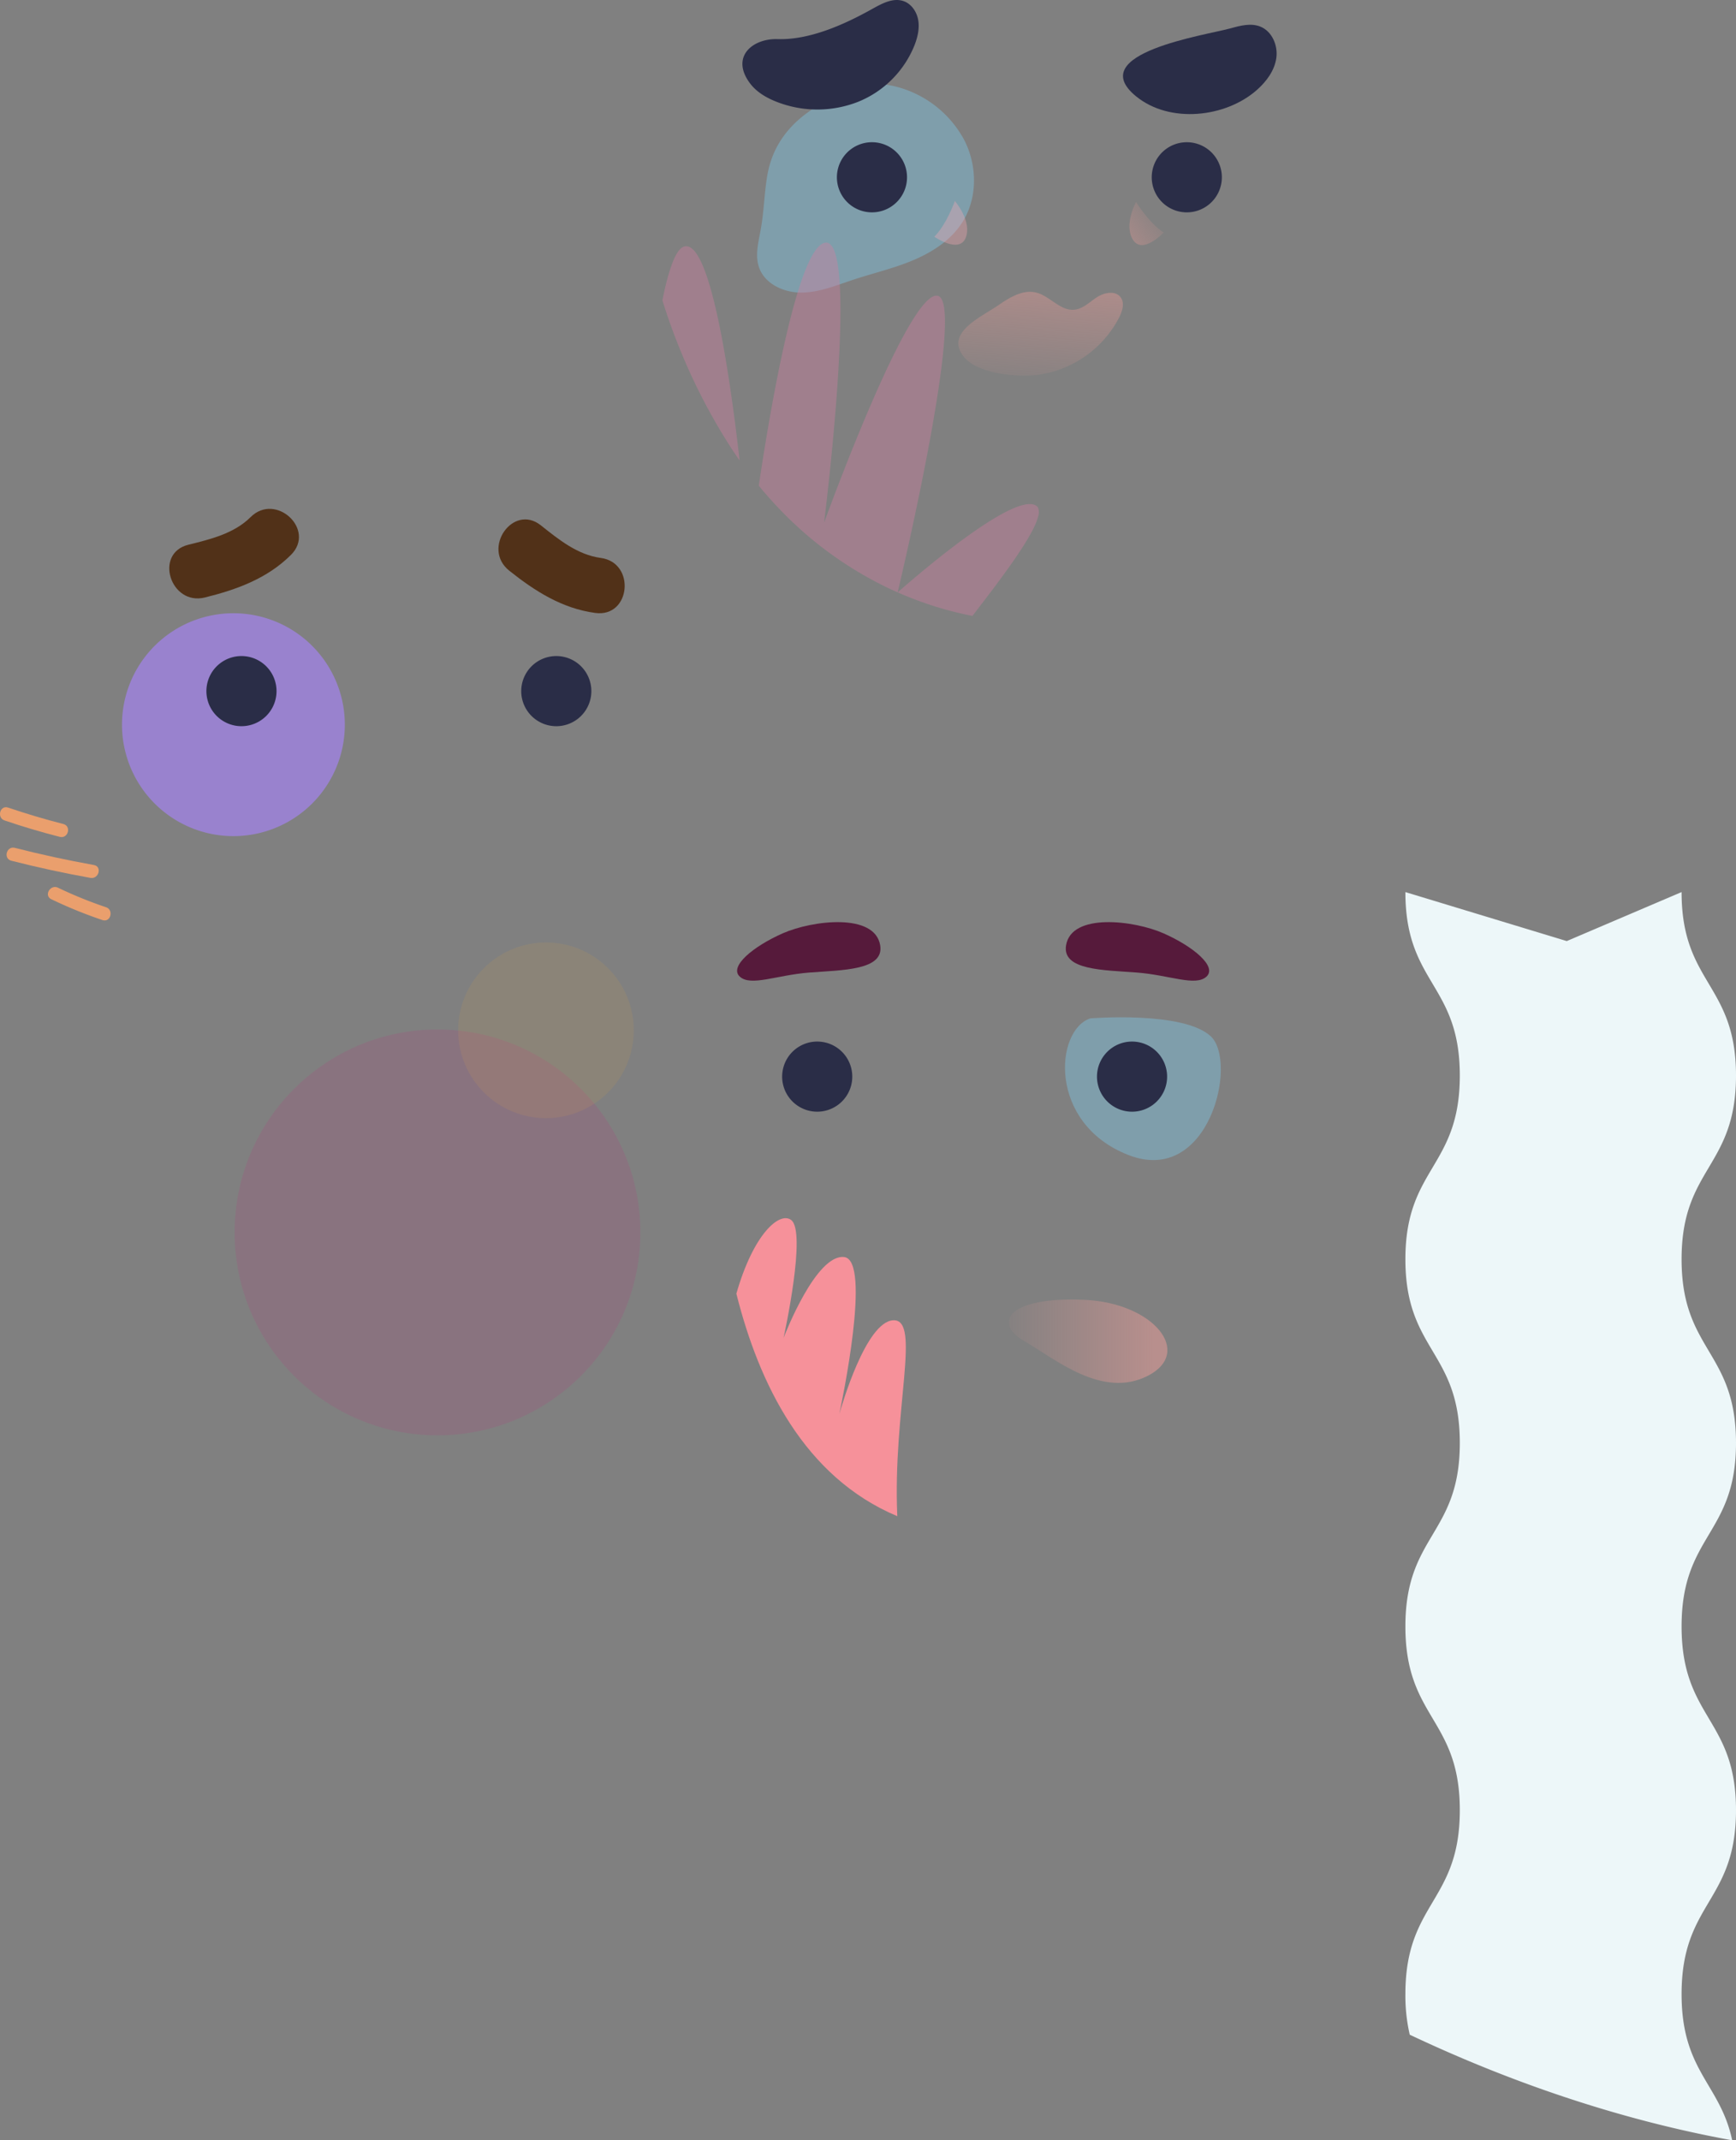 <svg xmlns="http://www.w3.org/2000/svg" xmlns:xlink="http://www.w3.org/1999/xlink" width="891.263" height="1098.544" viewBox="0 0 891.263 1098.544"><rect x="0" y="0" width="891.263" height="1098.544" fill="#808080" stroke="none"/><defs><style>.a{fill:#edf7f9;}.b{fill:#513118;}.c{fill:#9982ce;}.d{fill:#ea9f6d;}.e,.g,.k{opacity:0.44;}.e,.g,.h,.j,.k{mix-blend-mode:multiply;isolation:isolate;}.e{fill:url(#a);}.f{fill:#7fb5cc;opacity:0.57;}.g{fill:url(#b);}.h{fill:#ffacb7;opacity:0.33;}.i{fill:#2a2d47;}.j{fill:#ce7ea0;opacity:0.42;}.k{fill:url(#c);}.l{fill:#561a3b;}.m{fill:#f6919a;}.n{fill:#e5007e;}.n,.o{opacity:0.1;}.o{fill:#f8b133;}</style><linearGradient id="a" x1="0.367" y1="1.26" x2="0.609" y2="-0.328" gradientUnits="objectBoundingBox"><stop offset="0.007" stop-color="#ffa29d" stop-opacity="0"/><stop offset="1" stop-color="#ffa29d"/></linearGradient><linearGradient id="b" x1="0.948" y1="-0.092" x2="-0.238" y2="1.414" xlink:href="#a"/><linearGradient id="c" x1="0" y1="0.5" x2="1" y2="0.5" xlink:href="#a"/></defs><g transform="translate(-833.461 -173.982)"><path class="a" d="M1310.352,170.44c0,47.08,27.938,47.08,27.938,94.3,0,47.078-27.938,47.078-27.938,94.158,0,47.22,27.938,47.22,27.938,94.3,0,47.218-27.938,47.218-27.938,94.437a88.691,88.691,0,0,0,2.234,20.816c54.063,25.564,110.222,44.144,165.545,54.2-6.148-29.058-25.984-35.344-25.984-75.019,0-47.218,27.94-47.218,27.94-94.437,0-47.078-27.94-47.078-27.94-94.3,0-47.08,27.94-47.08,27.94-94.158,0-47.217-27.94-47.217-27.94-94.3s27.94-47.08,27.94-94.3c0-47.078-27.94-47.078-27.94-94.157L1393.194,7.13l-82.842-25.146c0,47.078,27.938,47.078,27.938,94.157C1338.291,123.36,1310.352,123.36,1310.352,170.44Z" transform="translate(244.638 649.877)"/><path class="b" d="M864.092,310.753c-8.524,8.474-20.638,11.372-31.965,14.179-17.76,4.412-9.186,31.475,8.53,27.069,16.359-4.062,31.957-9.718,44.141-21.837C897.809,317.209,877.015,297.879,864.092,310.753Z" transform="translate(98.023 128.648)"/><path class="b" d="M1014.947,330.774c-11.918-1.591-21.6-9.438-30.73-16.705-14.314-11.4-30.543,11.873-16.264,23.239,13.182,10.507,27.167,19.433,44.2,21.706C1030.36,361.443,1033.015,333.184,1014.947,330.774Z" transform="translate(126.947 129.576)"/><path class="c" d="M57.2,0A57.2,57.2,0,1,1,0,57.2,57.2,57.2,0,0,1,57.2,0Z" transform="translate(896.094 488.739)"/><g transform="translate(833.461 588.304)"><g transform="translate(0 0)"><path class="d" d="M752.669,440.24q14.015,4.754,28.344,8.419c4.266,1.091,6.087-5.5,1.818-6.6q-14.337-3.667-28.344-8.419c-4.177-1.418-5.971,5.187-1.818,6.6Z" transform="translate(-750.312 -433.446)"/></g><g transform="translate(3.377 20.738)"><path class="d" d="M755.544,457.351q20.144,5.136,40.6,8.809c4.3.772,6.151-5.818,1.818-6.6q-20.463-3.674-40.6-8.809c-4.267-1.087-6.087,5.508-1.818,6.6Z" transform="translate(-753.111 -450.634)"/></g><g transform="translate(24.593 40.95)"><path class="d" d="M772.451,473.663A231.626,231.626,0,0,0,798.7,484.355c4.18,1.41,5.974-5.194,1.818-6.595a217.373,217.373,0,0,1-24.614-10c-3.95-1.9-7.423,4-3.452,5.906Z" transform="translate(-770.696 -467.387)"/></g></g><g transform="translate(1214.609 173.982)"><g transform="translate(0 0)"><path class="e" d="M1178.708,221.025c5.792-3.975,12.547-8.146,19.367-6.46,7.047,1.743,12.3,9.455,19.527,8.8,4.471-.4,7.9-3.942,11.658-6.4s9.518-3.566,12.19.042c2.135,2.881.918,6.97-.69,10.177a55.488,55.488,0,0,1-41.708,29.614c-10.157,1.319-31.248-.308-38.317-9.508C1151.384,235.126,1169.468,227.369,1178.708,221.025Z" transform="translate(-1047.251 -64.399)"/><g transform="translate(7.547 42.193)"><path class="f" d="M1132.127,125.006c-25.006,7.8-49.674,19.86-54.444,48.058-1.526,9.027-1.67,18.248-3.283,27.259-1.18,6.591-3.124,13.5-.9,19.813,2.995,8.519,12.837,12.946,21.866,12.853s17.6-3.651,26.172-6.493c10.237-3.394,20.806-5.835,30.759-9.985s19.478-10.26,25.357-19.3c8.184-12.581,7.966-29.651.964-42.926a55.294,55.294,0,0,0-36.6-27.431" transform="translate(-1072.482 -125.006)"/><g transform="translate(90.983 60.972)"><path class="g" d="M1234.326,175.933s6.511,10.726,14.171,15.7c0,0-10.724,11.491-15.7,3.829S1234.326,175.933,1234.326,175.933Z" transform="translate(-1130.75 -175.462)"/><path class="h" d="M1158.442,175.543s-4.108,11.854-10.548,18.335c0,0,12.9,8.975,16.157.439S1158.442,175.543,1158.442,175.543Z" transform="translate(-1147.894 -175.543)"/></g><g transform="translate(40.966 30.801)"><path class="i" d="M1142.332,170.526a18,18,0,1,1-15.9-19.879A18,18,0,0,1,1142.332,170.526Z" transform="translate(-1106.437 -150.535)"/><path class="i" d="M1276.414,168.538a18,18,0,1,1-18-18A18,18,0,0,1,1276.414,168.538Z" transform="translate(-1078.774 -150.535)"/></g></g><path class="i" d="M1132.606,94.777c5.059-2.818,10.816-6.058,16.3-4.19,4.106,1.4,6.866,5.522,7.59,9.8s-.3,8.672-1.852,12.724a52.271,52.271,0,0,1-28.987,29.17,57.272,57.272,0,0,1-41.322.221c-5.469-2.07-10.787-5.087-14.269-9.783-10.05-13.556,1.394-23.021,14.239-22.61C1100.713,110.634,1118.509,102.631,1132.606,94.777Z" transform="translate(-1066.227 -90.034)"/><path class="i" d="M1283.609,102.35c4.915-1.375,10.253-2.735,15-.872,6.064,2.377,9.19,9.652,8.3,16.1s-5.026,12.043-9.891,16.373c-16.057,14.291-44.859,17.484-62.172,3.308C1207.812,115.125,1270.978,105.882,1283.609,102.35Z" transform="translate(-1032.784 -87.859)"/></g></g><path class="j" d="M1071.815,304.712c-1.471-2.078-2.9-4.179-4.3-6.327a304.135,304.135,0,0,1-25.072-47.647c-.327-.794-.677-1.612-.981-2.4-1.751-4.2-3.361-8.451-4.9-12.7-1.541-4.3-2.989-8.638-4.365-13.074,1-5.113,2.078-9.688,3.244-13.563,2.312-7.937,4.879-13,7.7-13.984C1056.827,190.275,1067.122,263.391,1071.815,304.712Z" transform="translate(141.356 105.58)"/><path class="j" d="M1144.5,372.755c-2.219-.957-4.436-1.985-6.607-3.058a191.22,191.22,0,0,1-54.395-40.036q-5.357-5.6-10.3-11.65c5.136-34.62,19.517-122.211,34.013-124.709,17.79-3.106.047,139.3-.49,143.712,1.308-3.572,43.539-119.854,58.363-116.468C1179.49,223.837,1147.391,360.5,1144.5,372.755Z" transform="translate(149.822 105.261)"/><path class="j" d="M1204.473,310.614c-2.312,9.969-18.023,30.886-33.8,51.266a177.788,177.788,0,0,1-29.042-8.264c-3.151-1.19-6.255-2.45-9.314-3.805,7.237-6.42,59.2-51.732,70.992-44.565a2.813,2.813,0,0,1,1.168,1.378A6.571,6.571,0,0,1,1204.473,310.614Z" transform="translate(162.028 128.228)"/><path class="k" d="M1218.57,643.043c-39.079-1.793-47.4,11.687-31.166,21.1s40.256,29.868,63.63,17.856S1253.957,644.667,1218.57,643.043Z" transform="translate(171.786 198.105)"/><path class="f" d="M1216.551,523.367c-18.181,5.844-22.076,53.891,19.479,70.124s56.488-48.047,42.2-61.033S1216.551,523.367,1216.551,523.367Z" transform="translate(176.727 173.313)"/><path class="l" d="M1203.982,494.231c2.766-16.808,34.9-12.824,50-6.168s27.756,17.044,22.075,22.238-18.828-.812-35.873-2.11S1201.872,507.055,1203.982,494.231Z" transform="translate(176.797 164.953)"/><path class="l" d="M1137.431,494.231c-2.765-16.808-34.9-12.824-49.995-6.168s-27.758,17.044-22.076,22.238,18.83-.812,35.874-2.11S1139.541,507.055,1137.431,494.231Z" transform="translate(147.917 164.953)"/><path class="m" d="M1146.283,761.234c-47.911-20.116-71.052-68.128-82.623-114.209,8.8-30.822,22.175-42.24,28.1-37.84,8.011,5.9-3.331,58.083-3.866,60.525.737-1.882,16.758-43.181,31.128-41.478,14.189,1.678-1.4,75.326-2.518,80.615,1.144-4.043,13.606-47.351,27.643-48.165C1158.77,659.817,1143.842,706.991,1146.283,761.234Z" transform="translate(147.852 190.959)"/><g transform="translate(939.424 510.712)"><path class="i" d="M874.034,389.124a18,18,0,1,1-15.9-19.879A18,18,0,0,1,874.034,389.124Z" transform="translate(-838.139 -369.133)"/><path class="i" d="M1008.115,387.137a18,18,0,1,1-18-18A18,18,0,0,1,1008.115,387.137Z" transform="translate(-810.476 -369.133)"/></g><g transform="translate(1235.014 708.577)"><path class="i" d="M1119.034,553.124a18,18,0,1,1-15.9-19.879A18,18,0,0,1,1119.034,553.124Z" transform="translate(-1083.139 -533.133)"/><path class="i" d="M1253.115,551.137a18,18,0,1,1-18-18A18,18,0,0,1,1253.115,551.137Z" transform="translate(-1055.476 -533.133)"/></g><circle class="n" cx="104.152" cy="104.152" r="104.152" transform="translate(953.917 702.383)"/><circle class="o" cx="45.089" cy="45.089" r="45.089" transform="translate(1068.671 657.717)"/></g></svg>